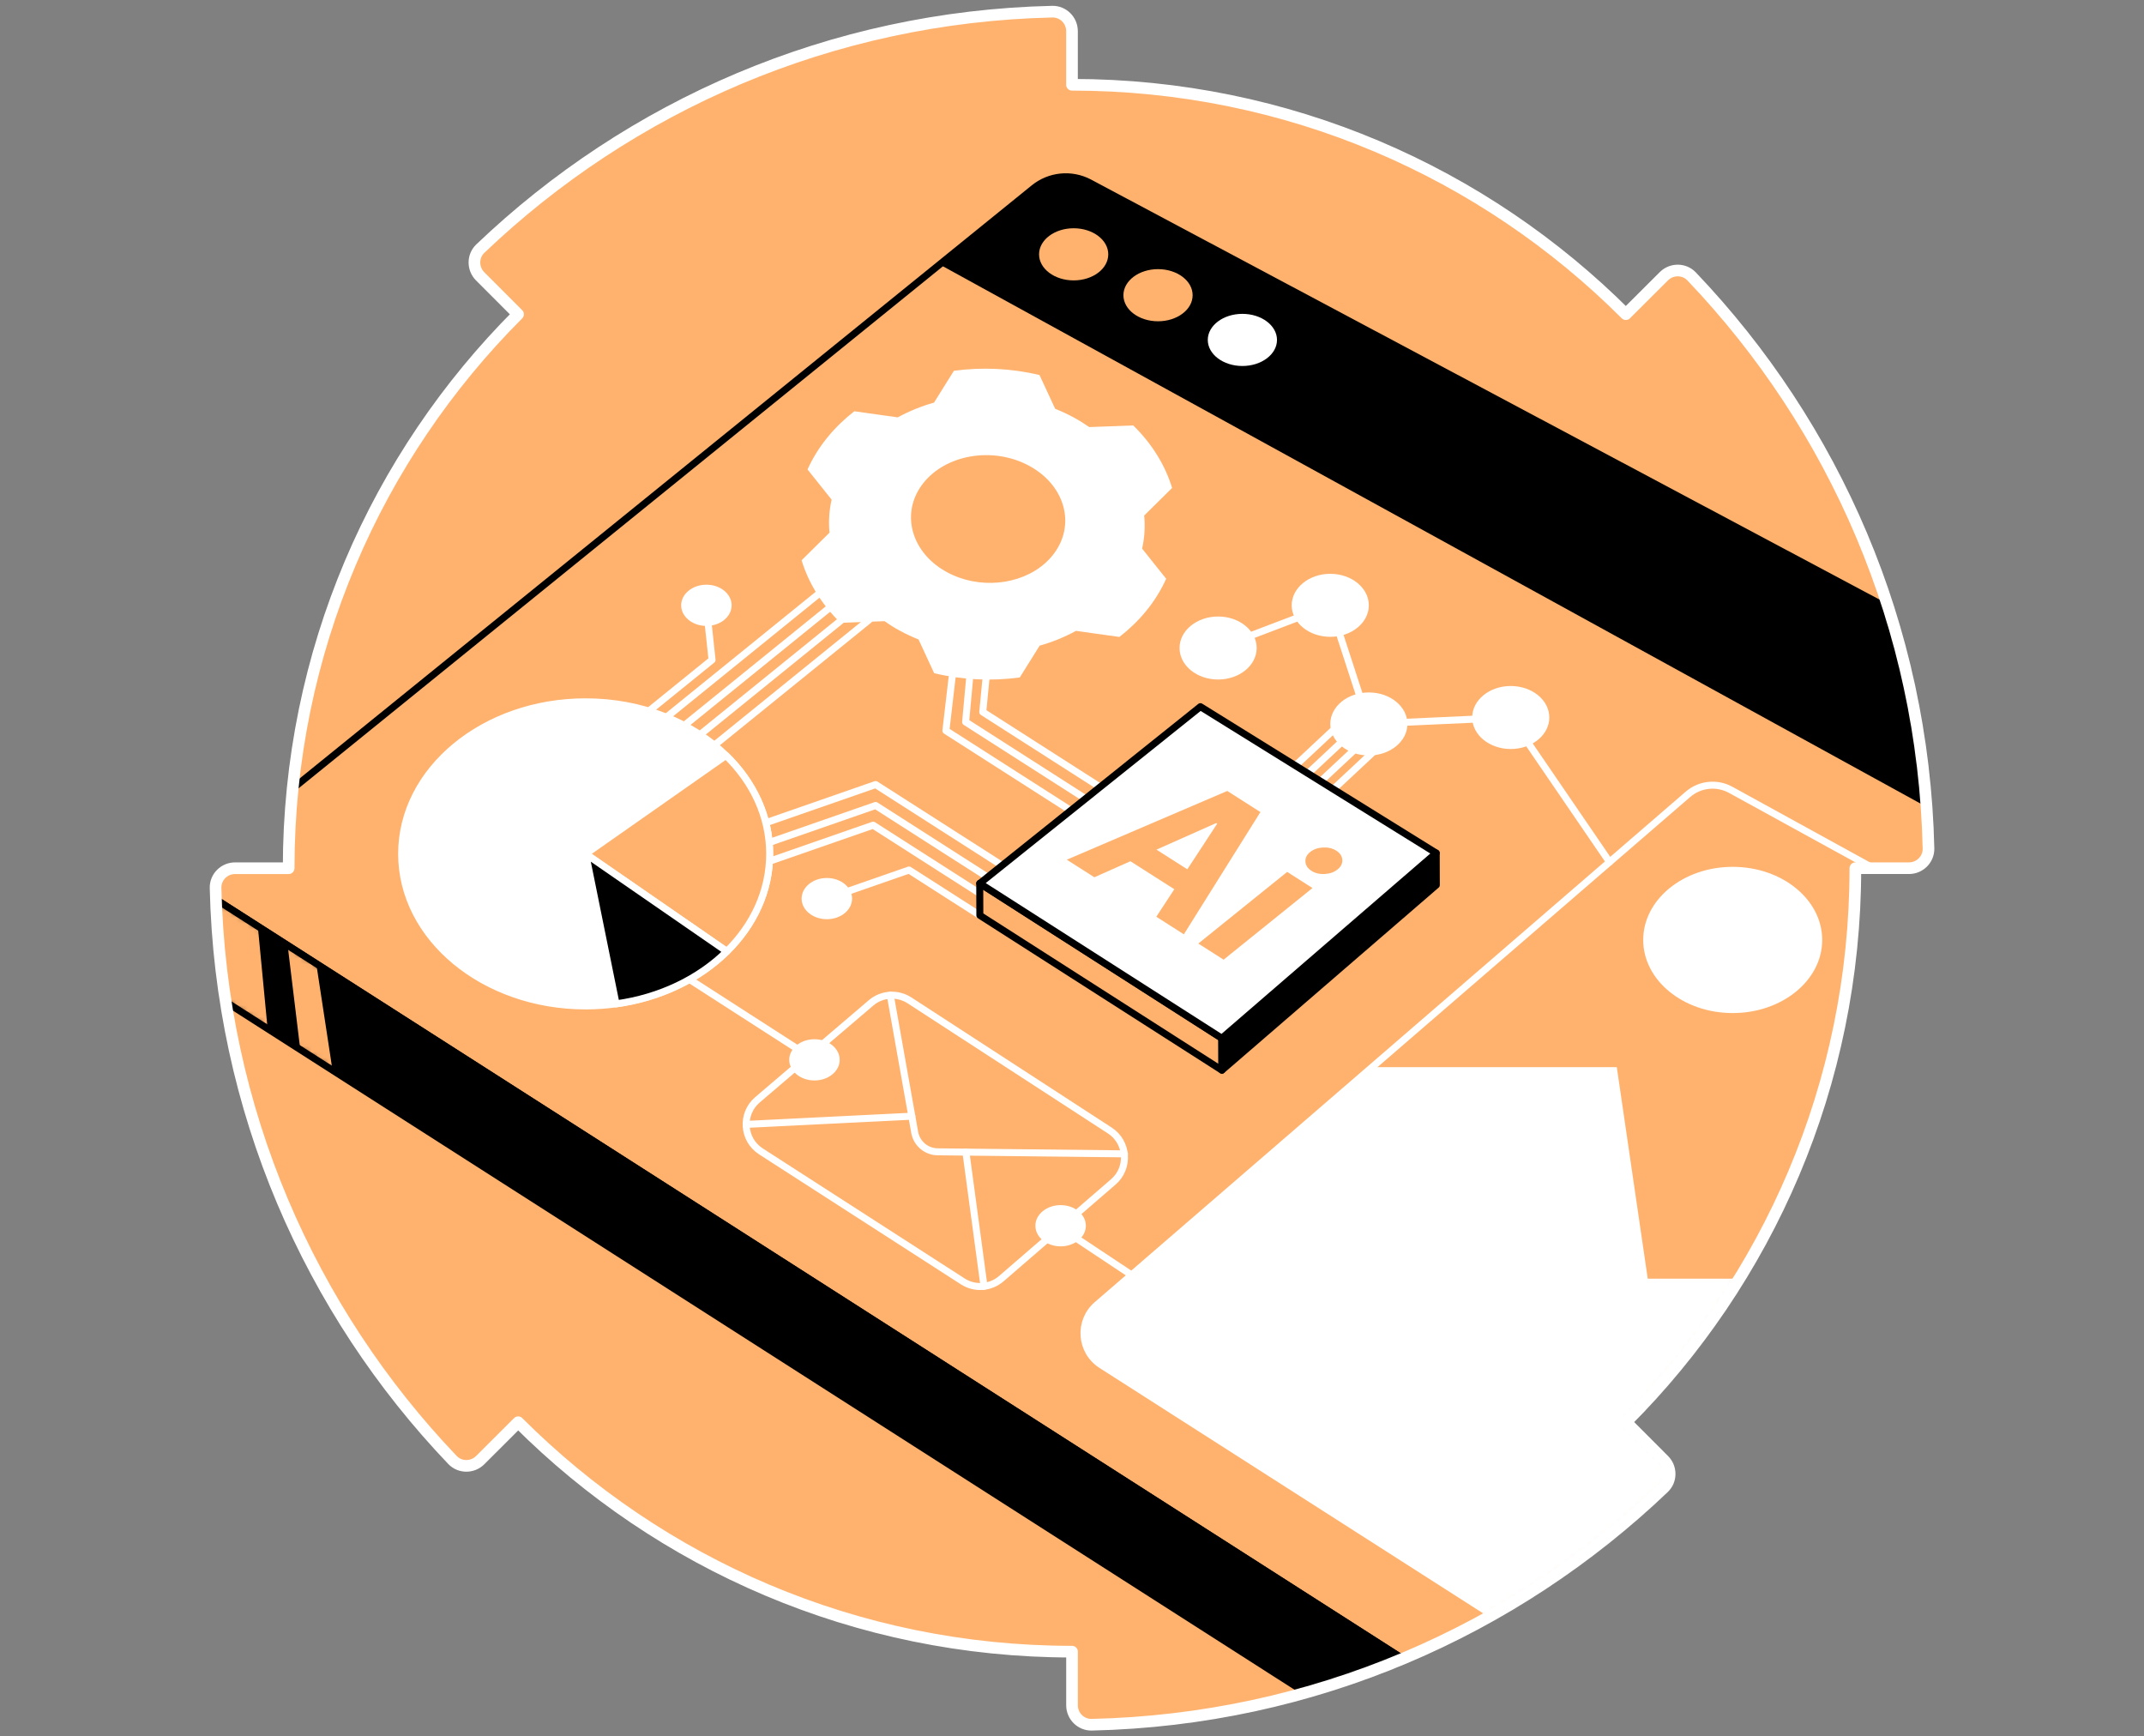 <svg width="368" height="298" viewBox="0 0 368 298" fill="none" xmlns="http://www.w3.org/2000/svg">
<rect x="0" y="0" width="368" height="298" fill="#808080" stroke="none"/>
<path d="M279.063 53.919C254.734 29.596 221.125 14.549 184 14.549V5.347C184 3.487 182.479 1.962 180.62 2.001C142.579 2.861 108.09 18.177 82.44 42.67C81.1 43.951 81.1 46.099 82.409 47.419L88.919 53.937C64.59 78.27 49.545 111.878 49.545 149.003H40.343C38.484 149.003 36.956 150.528 37.001 152.384C37.861 190.425 53.177 224.914 77.667 250.563C78.948 251.904 81.1 251.904 82.416 250.595L88.94 244.084C113.274 268.41 146.882 283.458 184.004 283.458V292.66C184.004 294.519 185.529 296.041 187.388 295.999C225.432 295.143 259.918 279.823 285.567 255.337C286.915 254.052 286.911 251.904 285.599 250.588L279.088 244.063C303.414 219.73 318.458 186.125 318.458 149H327.667C329.523 149 331.052 147.475 331.01 145.612C330.15 107.568 314.834 73.086 290.344 47.433C289.063 46.093 286.915 46.093 285.595 47.405L279.07 53.912L279.063 53.919Z" fill="#FFB26E"/>
<mask id="mask0_7555_6307" style="mask-type:luminance" maskUnits="userSpaceOnUse" x="37" y="2" width="295" height="294">
<path d="M279.063 53.919C254.734 29.596 221.125 14.549 184 14.549V5.347C184 3.487 182.479 1.962 180.62 2.001C142.579 2.861 108.09 18.177 82.44 42.67C81.1 43.951 81.1 46.099 82.409 47.419L88.919 53.937C64.59 78.27 49.545 111.878 49.545 149.003H40.343C38.484 149.003 36.956 150.528 37.001 152.384C37.861 190.425 53.177 224.914 77.667 250.563C78.948 251.904 81.1 251.904 82.416 250.595L88.94 244.084C113.274 268.41 146.882 283.458 184.004 283.458V292.66C184.004 294.519 185.529 296.041 187.388 295.999C225.432 295.143 259.918 279.823 285.567 255.337C286.915 254.052 286.911 251.904 285.599 250.588L279.088 244.063C303.414 219.73 318.458 186.125 318.458 149H327.667C329.523 149 331.052 147.475 331.01 145.612C330.15 107.568 314.834 73.086 290.344 47.433C289.063 46.093 286.915 46.093 285.595 47.405L279.07 53.912L279.063 53.919Z" fill="white"/>
</mask>
<g mask="url(#mask0_7555_6307)">
<path d="M177.469 32.274L31.294 150.682L245.35 287.594C245.35 287.594 283.409 263.254 286.949 259.713C290.49 256.172 286.949 246.438 286.949 246.438L283.851 244.669C283.851 244.669 306.864 215.904 313.501 199.529C320.137 183.155 321.467 151.291 321.467 151.291H330.999C330.999 151.291 336.956 152.617 334.3 130.934C331.643 109.25 329.419 107.21 329.419 107.21L186.914 31.306C183.854 29.725 180.146 30.105 177.469 32.274Z" fill="#FFB26E" stroke="black" stroke-width="1.2" stroke-linecap="round" stroke-linejoin="round"/>
<path d="M31.294 150.682L30.41 166.614L229.279 293.813L245.351 287.594L31.294 150.682Z" fill="black"/>
<mask id="mask1_7555_6307" style="mask-type:luminance" maskUnits="userSpaceOnUse" x="30" y="150" width="216" height="144">
<path d="M31.294 150.682L30.41 166.614L229.279 293.813L245.351 287.594L31.294 150.682Z" fill="white"/>
</mask>
<g mask="url(#mask1_7555_6307)">
<path d="M44.25 158.968L45.931 176.54L30.41 166.614L31.294 150.682L44.25 158.968Z" fill="#FFB26E"/>
<path d="M49.371 162.241L51.54 180.13L57.073 183.667L54.284 165.385L49.371 162.241Z" fill="#FFB26E"/>
</g>
<path d="M31.294 150.682L30.41 166.614L229.279 293.813L245.351 287.594L31.294 150.682Z" stroke="black" stroke-width="1.2" stroke-linecap="round" stroke-linejoin="round"/>
<path d="M161.279 45.389L334.986 140.849C334.063 126.634 332.852 116.105 328.534 106.785L186.914 31.306C186.914 31.306 184.488 30.024 181.688 30.432C178.893 30.839 161.275 45.389 161.275 45.389H161.279Z" fill="black"/>
<path d="M184.286 48.122C187.566 48.122 190.225 46.119 190.225 43.648C190.225 41.177 187.566 39.174 184.286 39.174C181.005 39.174 178.346 41.177 178.346 43.648C178.346 46.119 181.005 48.122 184.286 48.122Z" fill="#FFB26E"/>
<path d="M198.766 55.138C202.046 55.138 204.706 53.135 204.706 50.664C204.706 48.193 202.046 46.19 198.766 46.19C195.485 46.19 192.826 48.193 192.826 50.664C192.826 53.135 195.485 55.138 198.766 55.138Z" fill="#FFB26E"/>
<path d="M213.246 62.811C216.527 62.811 219.186 60.808 219.186 58.337C219.186 55.867 216.527 53.864 213.246 53.864C209.966 53.864 207.306 55.867 207.306 58.337C207.306 60.808 209.966 62.811 213.246 62.811Z" fill="white"/>
<path d="M184.676 108.268L192.137 109.312C193.812 108.007 195.347 106.534 196.691 104.901C198.15 103.122 199.295 101.249 200.166 99.33L196.033 94.153C196.461 92.273 196.572 90.365 196.391 88.478L201.182 83.743C199.998 79.861 197.746 76.174 194.511 73.013L186.956 73.294C186.141 72.727 185.281 72.184 184.362 71.683C183.307 71.105 182.218 70.6 181.11 70.154L178.426 64.368C173.59 63.201 168.563 62.982 163.727 63.636L160.318 69.096C158.131 69.712 156.036 70.561 154.093 71.627L146.632 70.582C144.957 71.888 143.421 73.361 142.081 74.997C140.622 76.773 139.473 78.646 138.606 80.568L142.739 85.745C142.314 87.625 142.199 89.533 142.377 91.417L137.586 96.155C138.77 100.037 141.023 103.717 144.257 106.886L151.812 106.604C152.63 107.175 153.49 107.718 154.406 108.216C155.461 108.794 156.551 109.298 157.658 109.744L160.342 115.534C165.175 116.697 170.206 116.92 175.038 116.265L178.447 110.806C180.637 110.193 182.729 109.34 184.672 108.275L184.676 108.268ZM162.522 98.188C157.017 95.191 154.963 89.456 157.345 84.683C157.641 84.098 157.996 83.527 158.424 82.981C162.337 77.95 170.512 76.595 176.685 79.962C182.862 83.325 184.7 90.135 180.783 95.166C180.341 95.737 179.843 96.26 179.3 96.733C175.045 100.445 167.998 101.169 162.525 98.188H162.522Z" fill="white"/>
<path d="M328.761 152.972L297.057 135.55C294.693 134.252 291.768 134.558 289.724 136.323L188.293 223.929C185.024 226.752 185.396 231.93 189.035 234.255L258.828 278.897L285.181 263.404L290.483 252.071C290.483 252.071 285.031 243.099 286.065 243.342C295.358 245.525 334.032 154.713 328.761 152.976V152.972Z" fill="#FFB26E" stroke="white" stroke-width="1.2" stroke-linecap="round" stroke-linejoin="round"/>
<path d="M297.405 173.862C305.888 173.862 312.766 168.245 312.766 161.315C312.766 154.384 305.888 148.767 297.405 148.767C288.921 148.767 282.044 154.384 282.044 161.315C282.044 168.245 288.921 173.862 297.405 173.862Z" fill="white"/>
<path d="M234.951 129.652C238.606 129.652 241.57 127.232 241.57 124.245C241.57 121.259 238.606 118.838 234.951 118.838C231.296 118.838 228.332 121.259 228.332 124.245C228.332 127.232 231.296 129.652 234.951 129.652Z" fill="white"/>
<path d="M259.309 128.545C262.964 128.545 265.927 126.124 265.927 123.138C265.927 120.152 262.964 117.731 259.309 117.731C255.653 117.731 252.69 120.152 252.69 123.138C252.69 126.124 255.653 128.545 259.309 128.545Z" fill="white"/>
<path d="M228.329 109.292C231.984 109.292 234.947 106.871 234.947 103.885C234.947 100.898 231.984 98.478 228.329 98.478C224.673 98.478 221.71 100.898 221.71 103.885C221.71 106.871 224.673 109.292 228.329 109.292Z" fill="white"/>
<path d="M209.079 116.62C212.734 116.62 215.697 114.2 215.697 111.213C215.697 108.227 212.734 105.806 209.079 105.806C205.423 105.806 202.46 108.227 202.46 111.213C202.46 114.2 205.423 116.62 209.079 116.62Z" fill="white"/>
<path d="M121.247 107.422C123.639 107.422 125.578 105.838 125.578 103.885C125.578 101.931 123.639 100.347 121.247 100.347C118.855 100.347 116.916 101.931 116.916 103.885C116.916 105.838 118.855 107.422 121.247 107.422Z" fill="white"/>
<path d="M141.921 157.756C144.313 157.756 146.252 156.173 146.252 154.219C146.252 152.265 144.313 150.682 141.921 150.682C139.529 150.682 137.59 152.265 137.59 154.219C137.59 156.173 139.529 157.756 141.921 157.756Z" fill="white"/>
<path d="M139.797 185.429C142.189 185.429 144.128 183.845 144.128 181.891C144.128 179.938 142.189 178.354 139.797 178.354C137.405 178.354 135.466 179.938 135.466 181.891C135.466 183.845 137.405 185.429 139.797 185.429Z" fill="white"/>
<path d="M235.504 183.151H277.511L282.82 219.441H303.383C297.861 230.359 292.249 239.913 286.295 244.547L290.48 252.067L285.177 263.4L258.825 278.894L195.323 238.277C195.323 238.277 186.347 234.865 186.378 229.008C186.399 224.632 191.246 221.373 191.246 221.373L235.501 183.148L235.504 183.151Z" fill="white"/>
<path d="M209.079 111.213L228.329 103.885L234.951 124.245L259.309 123.138L276.268 147.945" stroke="white" stroke-width="1.2" stroke-linecap="round" stroke-linejoin="round"/>
<path d="M182.047 213.898C184.439 213.898 186.378 212.314 186.378 210.361C186.378 208.407 184.439 206.823 182.047 206.823C179.655 206.823 177.716 208.407 177.716 210.361C177.716 212.314 179.655 213.898 182.047 213.898Z" fill="white"/>
<path d="M191.092 202.837L171.856 219.451C170 221.053 167.312 221.241 165.251 219.914L130.605 197.6C127.489 195.595 127.193 191.152 130.01 188.75L149.507 172.115C151.37 170.527 154.054 170.353 156.105 171.683L190.49 194.018C193.578 196.023 193.878 200.431 191.092 202.837Z" stroke="white" stroke-width="1.2" stroke-linecap="round" stroke-linejoin="round"/>
<path d="M152.812 170.799L157 194.338C157.341 196.25 158.991 197.653 160.934 197.674L193.007 198.025" stroke="white" stroke-width="1.2" stroke-linecap="round" stroke-linejoin="round"/>
<path d="M128.071 192.97L156.506 191.563" stroke="white" stroke-width="1.2" stroke-linecap="round" stroke-linejoin="round"/>
<path d="M165.788 197.726L168.897 220.75" stroke="white" stroke-width="1.2" stroke-linecap="round" stroke-linejoin="round"/>
<path d="M181.18 210.155L193.954 218.633" stroke="white" stroke-width="1.2" stroke-linecap="round" stroke-linejoin="round"/>
<path d="M139.797 181.891L117.65 167.637" stroke="white" stroke-width="1.2" stroke-linecap="round" stroke-linejoin="round"/>
<path d="M236.309 125.091L226.675 134.095" stroke="white" stroke-width="1.2" stroke-linecap="round" stroke-linejoin="round"/>
<path d="M234.108 123.758L224.475 132.761" stroke="white" stroke-width="1.2" stroke-linecap="round" stroke-linejoin="round"/>
<path d="M238.533 126.411L228.9 135.411" stroke="white" stroke-width="1.2" stroke-linecap="round" stroke-linejoin="round"/>
<path d="M232.173 122.195L222.542 131.198" stroke="white" stroke-width="1.2" stroke-linecap="round" stroke-linejoin="round"/>
<path d="M168.183 157.091L156.025 149.313L141.921 154.219" stroke="white" stroke-width="1.2" stroke-linecap="round" stroke-linejoin="round"/>
<path d="M170.112 154.567L149.866 141.619L126.379 149.787" stroke="white" stroke-width="1.2" stroke-linecap="round" stroke-linejoin="round"/>
<path d="M170.54 151.186L150.294 138.235L126.807 146.406" stroke="white" stroke-width="1.2" stroke-linecap="round" stroke-linejoin="round"/>
<path d="M171.536 148.234L150.294 134.645L126.807 142.816" stroke="white" stroke-width="1.2" stroke-linecap="round" stroke-linejoin="round"/>
<path d="M188.502 142.117L162.355 125.394L163.643 114.336" stroke="white" stroke-width="1.2" stroke-linecap="round" stroke-linejoin="round"/>
<path d="M188.93 138.736L165.742 123.904L166.467 115.959" stroke="white" stroke-width="1.2" stroke-linecap="round" stroke-linejoin="round"/>
<path d="M189.926 135.783L168.684 122.194L169.384 114.904" stroke="white" stroke-width="1.2" stroke-linecap="round" stroke-linejoin="round"/>
<path d="M209.716 178.183L209.733 183.667L168.183 157.091L168.166 151.608L209.716 178.183Z" fill="#FFB26E" stroke="black" stroke-width="1.2" stroke-linecap="round" stroke-linejoin="round"/>
<path d="M209.716 178.183L209.733 183.667L246.531 151.886L246.514 146.403L209.716 178.183Z" fill="black" stroke="black" stroke-width="1.2" stroke-linecap="round" stroke-linejoin="round"/>
<path d="M246.513 146.402L209.716 178.183L168.166 151.608L206.039 121.279L246.513 146.402Z" fill="white" stroke="black" stroke-width="1.2" stroke-linecap="round" stroke-linejoin="round"/>
<path d="M132.109 146.542C132.109 152.913 129.349 158.749 124.756 163.282C120.021 167.958 113.336 171.237 105.739 172.282C104.044 172.512 102.296 172.637 100.52 172.637C83.077 172.637 68.938 160.952 68.938 146.542C68.938 132.131 83.077 120.447 100.52 120.447C110.172 120.447 118.813 124.022 124.61 129.656C129.286 134.21 132.109 140.108 132.109 146.542Z" fill="white" stroke="white" stroke-width="1.2" stroke-linecap="round" stroke-linejoin="round"/>
<path d="M132.109 146.542C132.109 152.913 129.348 158.749 124.756 163.282L100.52 146.542L124.61 129.656C129.286 134.21 132.109 140.108 132.109 146.542Z" fill="#FFB26E" stroke="white" stroke-width="1.2" stroke-linecap="round" stroke-linejoin="round"/>
<path d="M124.76 163.282C120.025 167.957 113.34 171.237 105.743 172.282L100.524 146.542L124.76 163.282Z" fill="black" stroke="white" stroke-width="1.2" stroke-linecap="round" stroke-linejoin="round"/>
<path d="M120.15 129.889L149.173 106.381" stroke="white" stroke-width="1.2" stroke-linecap="round" stroke-linejoin="round"/>
<path d="M118.099 127.748L149.81 102.06" stroke="white" stroke-width="1.2" stroke-linecap="round" stroke-linejoin="round"/>
<path d="M115.015 126.477L148.453 99.39" stroke="white" stroke-width="1.2" stroke-linecap="round" stroke-linejoin="round"/>
<path d="M111.947 125.064L144.765 98.478" stroke="white" stroke-width="1.2" stroke-linecap="round" stroke-linejoin="round"/>
<path d="M109.458 123.587L122.218 113.25L121.215 103.885" stroke="white" stroke-width="1.2" stroke-linecap="round" stroke-linejoin="round"/>
<path d="M210.649 135.745L183.109 147.541L187.837 150.556L194.024 147.806L201.562 152.61L198.47 157.331L203.198 160.347L216.338 139.37L210.652 135.745H210.649ZM198.498 145.814L208.762 141.25L208.925 141.354L203.793 149.191L198.498 145.814Z" fill="#FFB26E"/>
<path d="M205.681 161.931L210.022 164.699L225.275 152.405L220.934 149.637L205.681 161.931Z" fill="#FFB26E"/>
<path d="M225.091 149.449C225.735 149.86 226.497 150.044 227.378 149.995C228.259 149.947 228.99 149.689 229.582 149.212C230.174 148.735 230.435 148.192 230.397 147.562C230.359 146.932 230.014 146.406 229.363 145.992C228.726 145.584 227.963 145.403 227.082 145.448C226.201 145.494 225.467 145.751 224.885 146.218C224.297 146.691 224.022 147.248 224.064 147.879C224.105 148.512 224.45 149.035 225.094 149.445L225.091 149.449Z" fill="#FFB26E"/>
</g>
<path d="M279.063 53.919C254.734 29.596 221.125 14.549 184 14.549V5.347C184 3.487 182.479 1.962 180.62 2.001C142.579 2.861 108.09 18.177 82.44 42.67C81.1 43.951 81.1 46.099 82.409 47.419L88.919 53.937C64.59 78.27 49.545 111.878 49.545 149.003H40.343C38.484 149.003 36.956 150.528 37.001 152.384C37.861 190.425 53.177 224.914 77.667 250.563C78.948 251.904 81.1 251.904 82.416 250.595L88.94 244.084C113.274 268.41 146.882 283.458 184.004 283.458V292.66C184.004 294.519 185.529 296.041 187.388 295.999C225.432 295.143 259.918 279.823 285.567 255.337C286.915 254.052 286.911 251.904 285.599 250.588L279.088 244.063C303.414 219.73 318.458 186.125 318.458 149H327.667C329.523 149 331.052 147.475 331.01 145.612C330.15 107.568 314.834 73.086 290.344 47.433C289.063 46.093 286.915 46.093 285.595 47.405L279.07 53.912L279.063 53.919Z" stroke="white" stroke-width="2" stroke-linecap="round" stroke-linejoin="round"/>
</svg>
